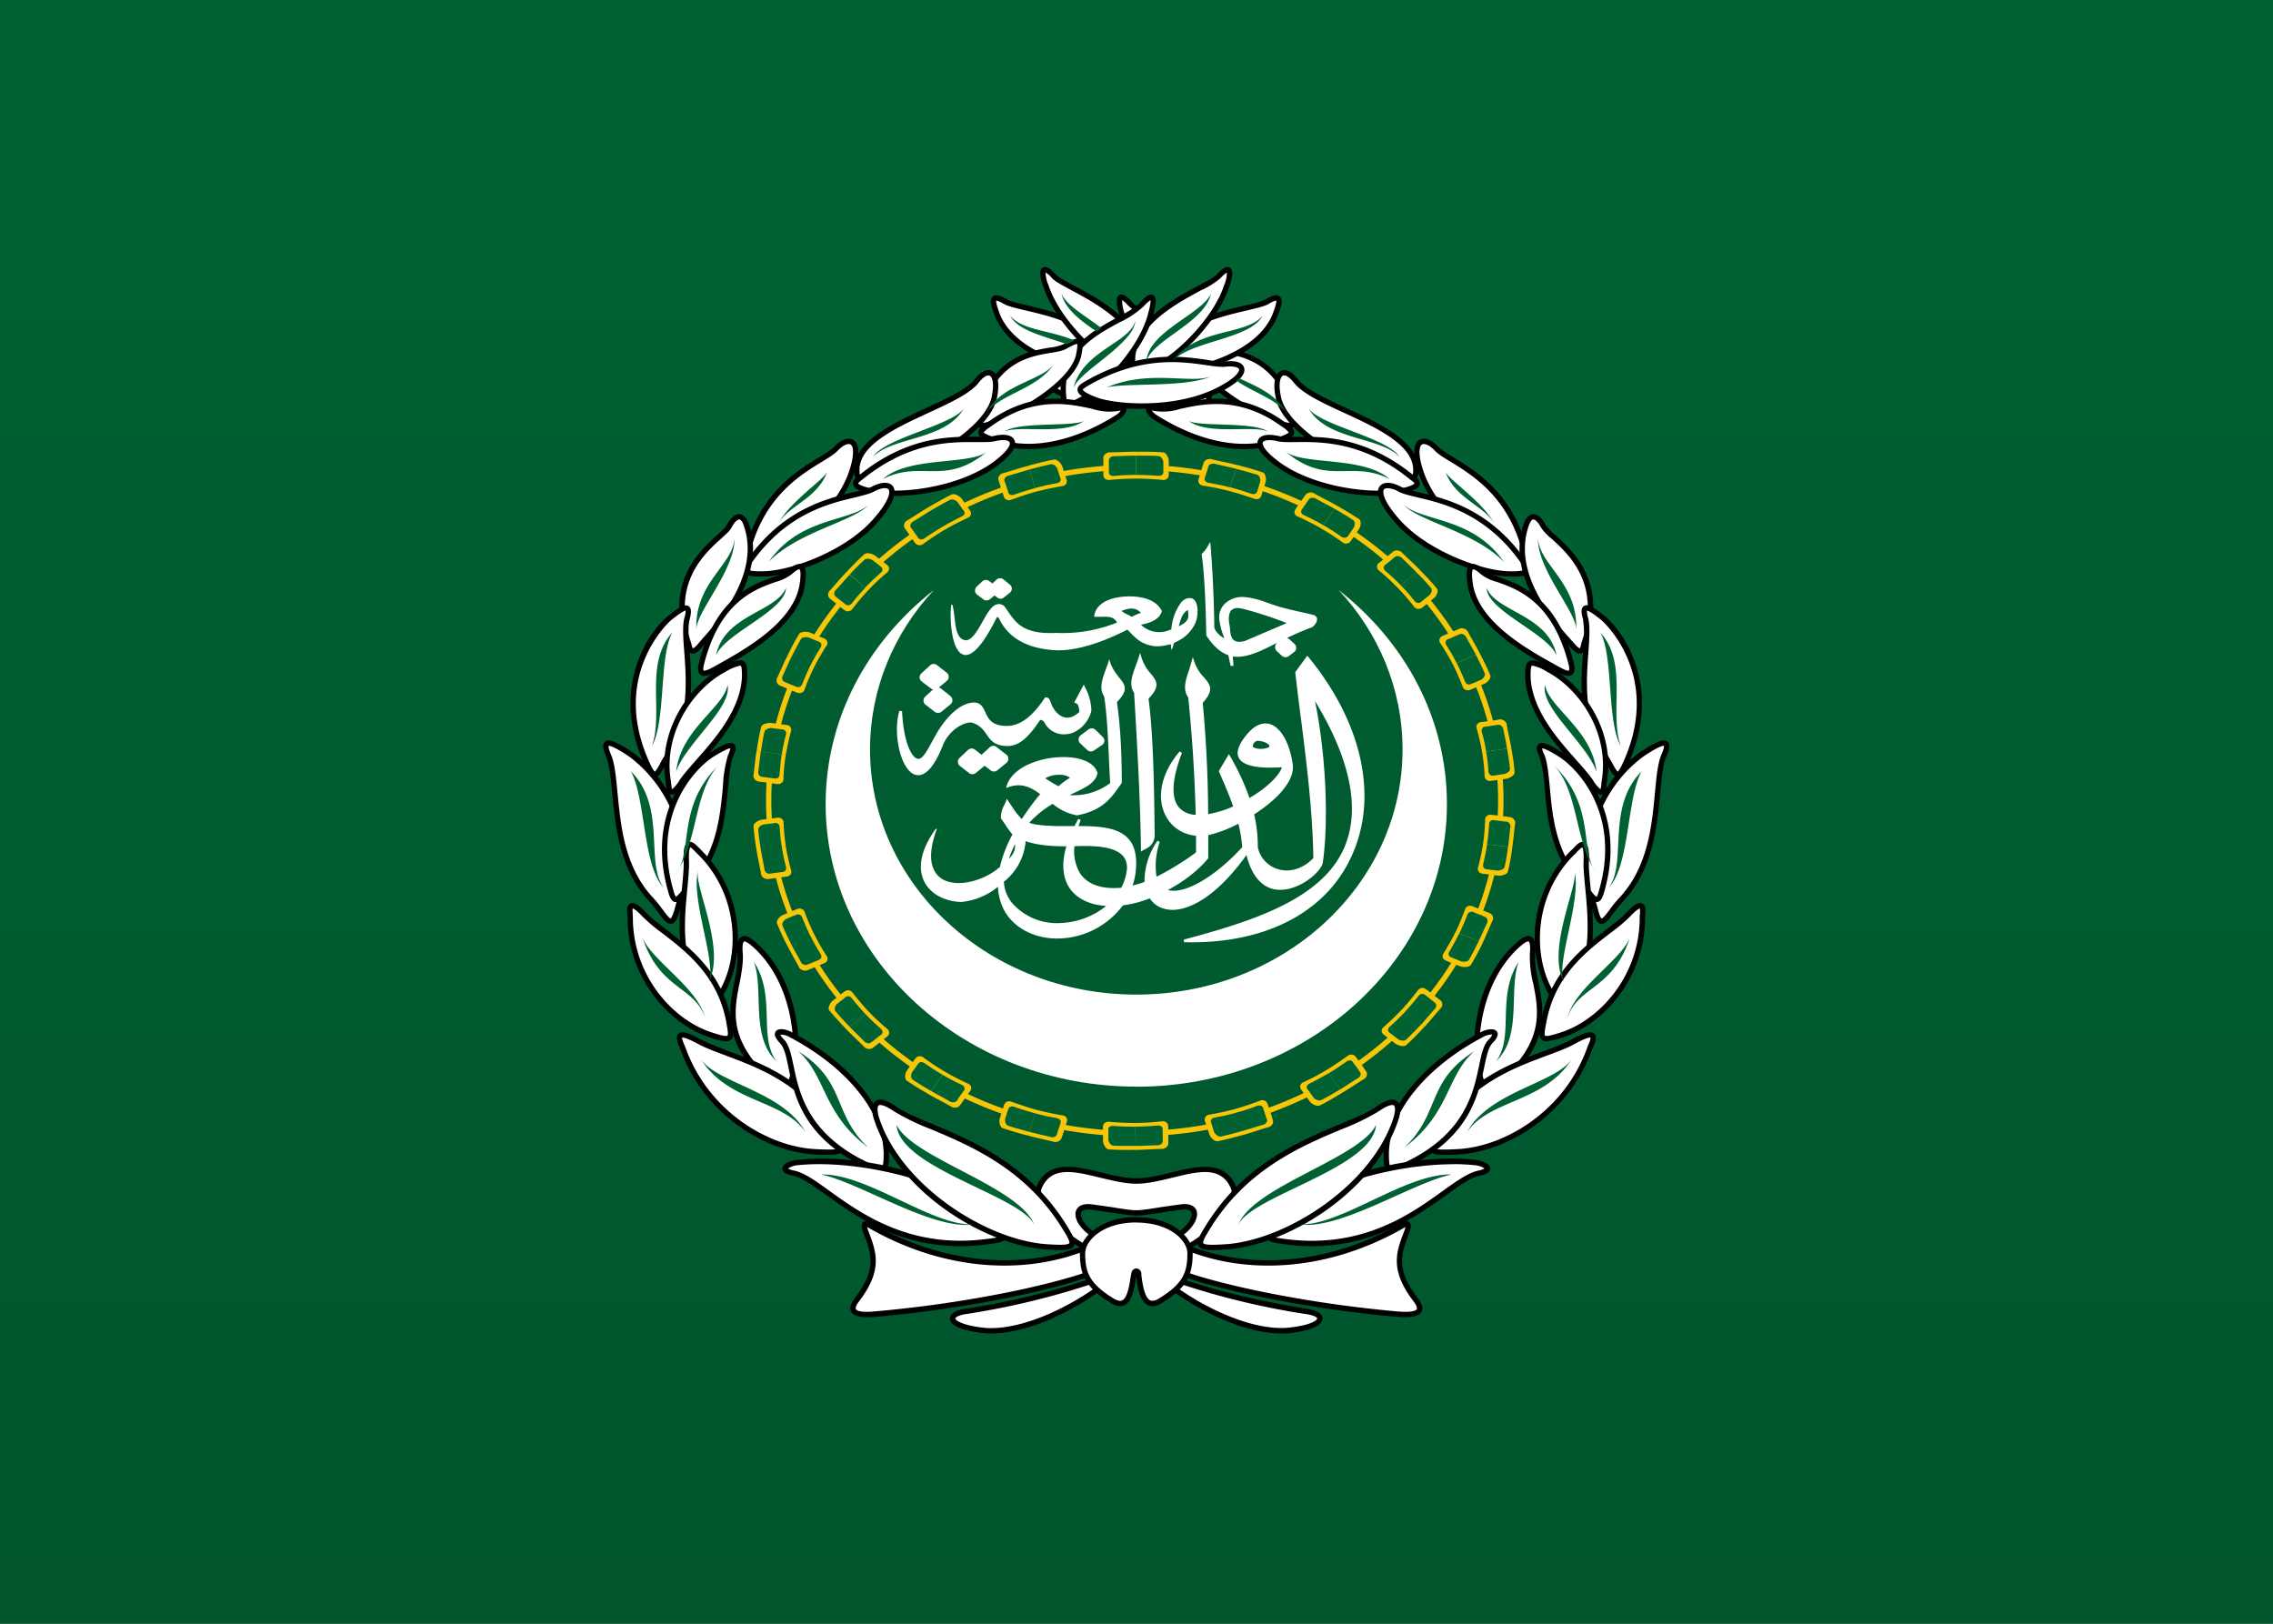 <svg xmlns="http://www.w3.org/2000/svg" width="21" height="15" viewBox="0 0 21 15">
    <rect x="0" y="0" width="21" height="15" fill="#808080" stroke="none"/>
    <defs>
        <linearGradient id="a" x1="50%" x2="50%" y1="0%" y2="99.794%">
            <stop offset="0%" stop-color="#006233"/>
            <stop offset="99.992%" stop-color="#00552C"/>
        </linearGradient>
    </defs>
    <g fill="none" fill-rule="evenodd">
        <path fill="url(#a)" fill-rule="nonzero" d="M0 0h21v15H0z"/>
        <path fill="#FFF" d="M10.293 8.204c-.147 0-.252-.046-.312-.133a.393.393 0 0 1-.054-.254c.135-.004.355-.009.445.087.03.033.044.076.039.13a.467.467 0 0 1-.052.167.763.763 0 0 1-.066.003zm-.972-.27c.017-.05.036-.095.057-.137.004.055-.016.095-.057.137zm-.046.212l.014-.012a.533.533 0 0 0 .187-.363c.095.033.22.048.376.047-.057.194-.018.317.033.391.067.095.186.151.335.16a.716.716 0 0 1-.422.158.551.551 0 0 1-.44-.177.332.332 0 0 1-.083-.204zm.382-.956a.243.243 0 0 1 .11-.032c.052-.004.094.006.118.028a.608.608 0 0 0-.105.077c-.045-.022-.078-.044-.111-.065l-.012-.008zm2.069-.29c-.01.012-.096.034-.151 0-.001 0-.002-.006 0-.016.007-.02.025-.04.044-.04h.002c.045.001.092.02.104.04.004.005.004.01 0 .016zm-.566 1.032l.003-.003v-.005-.209a1.13 1.13 0 0 0 .278-.106c.018.071.03.143.036.217-.257.28-.536.438-.687.396.146-.078.278-.179.37-.29zm.928-1.863l-.01-.012-.111.152v.004c.017.146.035.294.054.437.052.414.106.843.113 1.277-.09.094-.21.134-.317.105a.27.27 0 0 1-.196-.203 1.316 1.316 0 0 0-.034-.306c.098-.063.189-.136.253-.21.08-.093.115-.179.103-.257-.03-.199-.112-.34-.214-.368-.05-.013-.126-.006-.215.103-.073.09-.095.16-.068.211.037.071.168.1.398.086-.031.088-.152.197-.3.284a2.278 2.278 0 0 0-.18-.388l-.01-.018-.094.158.003.006c.047.107.093.212.13.32a.996.996 0 0 1-.231.071 11.557 11.557 0 0 0-.05-1.028c.109-.12.068-.169.012-.235a.395.395 0 0 1-.091-.148l-.013-.04-.011.041-.024.08c-.03.088-.061.18-.007.252.038.373.06.731.069 1.084a.214.214 0 0 1-.153-.066c-.077-.088-.068-.262.026-.506l-.021-.013c-.162.186-.215.407-.138.576.052.116.158.19.289.203v.153a2.44 2.44 0 0 1-.365.225.677.677 0 0 1 .03-.322l-.021-.01a.657.657 0 0 0-.12.38 1.068 1.068 0 0 1-.11.034.603.603 0 0 0 .03-.144c.012-.13-.011-.226-.07-.29-.095-.105-.27-.115-.46-.116l.02-.056-.022-.01-.035.066H9.76c-.086-.003-.175-.005-.251-.03a.927.927 0 0 1 .217-.175.48.48 0 0 0 .224.106h.002c.233-.045.312-.158.389-.267l.023-.033v-.003c0-.289-.014-.532-.045-.743.112-.115.076-.159.02-.227-.028-.037-.066-.083-.086-.154l-.004-.016-.005.016a1.176 1.176 0 0 1-.027.077c-.032.088-.066.178-.016.25.027.176.034.356.043.547.004.083.007.17.013.255a.558.558 0 0 1-.376.111l.025-.012c.12-.056.217-.1.234-.192l-.001-.002c-.027-.093-.153-.149-.33-.145a.795.795 0 0 0-.32.073c-.104.052-.171.121-.191.203l-.002.01.009-.004c.125-.05.217-.006.305.06a2.628 2.628 0 0 0-.17.23.603.603 0 0 1-.09-.115l-.043-.063-.007-.01-.002.012c-.002.011-.01.025-.017.043a.237.237 0 0 0-.034.124v.002l.037.053a.791.791 0 0 0 .07.097 1.186 1.186 0 0 0-.116.3l-.011.01-.005.003c-.146.12-.394.185-.53.09-.073-.054-.14-.175-.037-.453l-.008-.004c-.133.181-.172.352-.111.483.053.112.177.185.332.194h.015a.625.625 0 0 0 .337-.14.523.523 0 0 0 .045.192c.08.174.272.284.497.286h.007a.76.76 0 0 0 .605-.306l.029-.005c.072-.01.146-.032.22-.06a.22.22 0 0 0 .064.065c.168.111.488.01.829-.465.066.263.204.321.31.321h.003c.183 0 .373-.163.392-.248.057-.399.027-1.016-.072-1.496.378.62.443 1.137.19 1.498-.262.376-.837.555-1.402.706l.002.024.068.001c.695 0 1.227-.276 1.466-.766.269-.548.125-1.248-.385-1.87z"/>
        <path fill="#FFF" d="M10.63 6.221a.406.406 0 0 1-.085-.151l-.012-.04-.012.04c-.007.025-.017.05-.026.075-.033.089-.068.181-.017.256.03.514.057.978.063 1.445v.021l.018-.011.019-.01c.035-.018.074-.038.09-.114v-.003c-.004-.4-.011-.946-.057-1.275.114-.116.074-.165.02-.233M8.713 6.878c.066-.143.191-.206.26-.204.081.022.112.068.143.112.035.051.073.104.188.106.102.001.19-.066.305-.24.018-.006.036.014.04.021a.2.2 0 0 0 .196.11c.104-.003.211-.1.238-.216v-.003a.47.47 0 0 0-.06-.218l-.01-.022-.089.167.015.004c.021.006.026.03.031.063l.003.018c-.048.045-.095.062-.14.05-.068-.018-.11-.092-.12-.124a.046.046 0 0 1-.004-.009c-.006-.019-.017-.055-.048-.05h-.006l-.003.005c-.114.172-.227.256-.345.258-.145.002-.176-.066-.204-.127-.02-.043-.04-.088-.102-.089-.178 0-.326.248-.342.276l-.045.08c-.047.086-.087.161-.125.164-.013.001-.026-.004-.039-.016-.048-.043-.104-.177-.116-.424l-.024-.004c-.062.191.004.54.142.59.01.003.021.005.032.005.061 0 .142-.058.23-.283M10.974 5.634c.012.07.01.107-.082.151V5.78c.017-.062.029-.112.082-.146m-.612.01c.063-.026.128-.039.18.018a.33.33 0 0 0-.085.037.378.378 0 0 0-.04-.022.236.236 0 0 1-.055-.033M8.9 6.047a.054.054 0 0 0 .022.004c.075 0 .17-.114.282-.337.004-.009.008-.013.012-.013.005 0 .01.006.016.016.087.18.263.276.523.29.174.007.402-.059.66-.19a.26.26 0 0 1 .024.023c.056.058.112.117.234.13a.409.409 0 0 0 .134-.018v.003l.01-.004.004.04.002.011.007-.01a.246.246 0 0 0 .014-.05l.01-.004v-.004a.344.344 0 0 0 .198-.199c.013-.046.023-.138-.011-.184a.058.058 0 0 0-.05-.026c-.027 0-.053.012-.077.038a.476.476 0 0 0-.092.251l-.017.007-.012.002v.002a.243.243 0 0 1-.252-.054c.114-.022.173-.06.193-.123v-.004c-.044-.088-.146-.134-.305-.135-.19.005-.306.072-.32.184v.005h.061c.069-.002.122-.003.15.053a1.347 1.347 0 0 1-.56.096c-.301.015-.373-.09-.45-.203l-.03-.043c-.007-.009-.038-.024-.056-.02-.054 0-.1.078-.146.161-.048.085-.098.173-.156.173-.08-.009-.092-.11-.103-.209-.005-.042-.01-.085-.02-.12l-.01.001c-.017.104-.004.423.11.46M11.467 5.62c.16.04.303.09.421.136l-.386.165c-.046.012-.078.01-.099-.005-.03-.02-.035-.063-.039-.104a.257.257 0 0 0-.005-.04c-.007-.036-.014-.102.018-.135a.078.078 0 0 1 .056-.02c.011 0 .021.002.034.004m-.322.249l.001.002c.063.096.13.156.202.18l.022.099h.026l-.006-.087a.298.298 0 0 0 .042.004l.013-.001c.107-.004.223-.062.356-.13a.05.05 0 0 0-.02.038.053.053 0 0 0 .015.04l.047.043c.01.009.021.013.034.013.01 0 .021-.003.03-.01l.05-.038a.044.044 0 0 0 .018-.037.047.047 0 0 0-.016-.038l-.045-.041a.045.045 0 0 0-.026-.012 2.33 2.33 0 0 1 .233-.1c.013-.007.05-.044.047-.076 0-.012-.006-.027-.03-.037a2.746 2.746 0 0 0-.146-.034c-.066-.015-.128-.03-.179-.045a2.442 2.442 0 0 1-.09-.03c-.07-.025-.138-.05-.224-.057a.234.234 0 0 0-.185.063.174.174 0 0 0-.049.144.638.638 0 0 0 .042.16l.004.013a.196.196 0 0 1-.092-.095 11.484 11.484 0 0 0-.036-.78l-.002-.014-.007.012-.014.024c-.013.022-.026.045-.057.074h-.002l.001.004c.028.192.038.5.043.749"/>
        <path fill="#FFF" d="M9.207 6.9a.049.049 0 0 0-.064.004l-.075.069-.06-.048a.051.051 0 0 0-.065.003l-.078.074a.045.045 0 0 0-.015.038.05.05 0 0 0 .02.037l.084.065c.008.007.02.01.03.01a.051.051 0 0 0 .031-.011l.082-.067.056.043a.05.05 0 0 0 .03.01.045.045 0 0 0 .031-.011l.084-.068a.047.047 0 0 0 .018-.04.047.047 0 0 0-.019-.037l-.09-.07zM8.516 6.296l.086.065c.005.004.012.006.018.008l-.072.066a.051.051 0 0 0-.016.039.051.051 0 0 0 .02.037l.084.065c.009.006.02.01.03.01a.054.054 0 0 0 .032-.011l.083-.068a.047.047 0 0 0 .018-.04.05.05 0 0 0-.018-.037l-.09-.071a.089.089 0 0 0-.017-.008l.072-.06a.05.05 0 0 0 .019-.038.049.049 0 0 0-.02-.04l-.09-.07a.049.049 0 0 0-.063.004l-.079.073a.052.052 0 0 0-.017.039.05.05 0 0 0 .02.037M9.985 6.792a.047.047 0 0 0-.02.036.05.05 0 0 0 .015.039l.064.06a.05.05 0 0 0 .034.015.056.056 0 0 0 .027-.008l.075-.05a.05.05 0 0 0 .023-.035.052.052 0 0 0-.014-.04l-.067-.066a.051.051 0 0 0-.065-.005l-.072.054zM9.028 5.494l.056.042a.046.046 0 0 0 .029.011.052.052 0 0 0 .032-.011l.043-.035.027.02a.05.05 0 0 0 .029.01.051.051 0 0 0 .03-.011l.056-.044a.052.052 0 0 0 .018-.039.047.047 0 0 0-.02-.038l-.058-.047a.049.049 0 0 0-.064.003l-.037.035-.03-.022a.049.049 0 0 0-.064.003l-.051.048a.055.055 0 0 0-.016.038.05.05 0 0 0 .02.037"/>
        <path fill="#FFF" d="M10.498 10.039c1.583 0 2.87-1.171 2.87-2.611 0-.792-.388-1.5-1-1.977.367.393.59.91.59 1.473 0 1.25-1.1 2.264-2.46 2.264-1.36 0-2.46-1.014-2.46-2.264 0-.563.223-1.08.59-1.473-.612.478-1 1.185-1 1.977 0 1.44 1.287 2.61 2.87 2.61M10.11 11.492c-.633.288-1.424.209-2.093-.184-.03-.012-.044.007-.015.08.072.189.129.339-.086.621-.094.125.014.144.173.13.805-.071 1.596-.235 1.978-.373l.043-.274z"/>
        <path fill="#000" d="M8.012 11.335a.174.174 0 0 0 .013.043c.072.19.134.354-.09.646-.024.033-.034.058-.027.07.005.01.035.034.179.02.848-.074 1.604-.241 1.958-.365l.033-.216c-.625.267-1.394.194-2.066-.198m.002.833c-.084 0-.13-.016-.15-.05-.017-.032-.006-.072.032-.124.207-.27.156-.407.084-.597-.023-.055-.024-.088-.005-.106.008-.007.024-.018.052-.005h.002c.676.399 1.45.466 2.07.184l.042-.02-.052.335-.014.005c-.35.126-1.12.298-1.984.375a1.118 1.118 0 0 1-.077.003"/>
        <path fill="#FFF" d="M10.095 11.832a7.052 7.052 0 0 1-1.165.282c-.194.026-.187.137.158.177.352.032.806-.196 1.08-.4l-.073-.06z"/>
        <path fill="#000" d="M10.09 11.86a7.21 7.21 0 0 1-1.156.278c-.083.011-.108.034-.108.042 0 .012.046.061.264.086.316.03.743-.165 1.037-.376l-.037-.03zm-.932.458a.867.867 0 0 1-.072-.003c-.199-.022-.308-.07-.309-.134 0-.046.054-.079.15-.092a7.002 7.002 0 0 0 1.16-.28l.013-.005.107.088-.026.02c-.26.192-.674.406-1.023.406z"/>
        <path fill="#FFF" d="M10.498 11.204c.086 0 .245-.033.403-.053.295-.046.079.367-.403.367v.137c.489 0 1-.484.892-.7-.151-.313-.568-.046-.892-.046-.324 0-.741-.267-.892.046-.108.216.403.7.892.7v-.137c-.482 0-.698-.413-.403-.367.158.02.317.053.403.053"/>
        <path fill="#000" d="M10.053 11.173c-.03 0-.051.007-.061.02-.01.015-.008.04.007.07.086.169.352.23.499.23.148 0 .413-.061.499-.23.015-.03.018-.055.007-.07-.013-.018-.05-.025-.1-.017l-.175.025c-.094.015-.175.028-.231.028-.055 0-.136-.013-.231-.028l-.174-.025a.302.302 0 0 0-.04-.003zm.47.37v.088a1.09 1.09 0 0 0 .804-.46c.052-.081.066-.154.04-.204-.093-.196-.297-.146-.533-.088-.113.027-.23.056-.336.056-.107 0-.223-.03-.335-.056-.236-.058-.441-.108-.534.087-.026.05-.011.124.04.206.134.216.475.447.805.459v-.088c-.258-.008-.455-.133-.52-.257-.023-.048-.024-.091-.002-.122.018-.024.058-.051.147-.037l.176.025c.092.015.172.028.223.028.052 0 .132-.013.224-.028l.176-.025c.089-.014.129.013.146.037.023.03.02.074-.003.122-.063.124-.26.249-.518.257zm0 .138l-.05-.001a1.143 1.143 0 0 1-.846-.482c-.061-.1-.076-.187-.043-.254.11-.23.355-.17.59-.113.11.027.223.054.324.054.1 0 .215-.027.324-.054.235-.057.48-.117.59.113.034.067.018.155-.043.254-.14.227-.5.47-.846.482z"/>
        <path fill="#FFF" d="M10.887 11.492c.632.288 1.424.209 2.093-.184.029-.012.043.007.014.08-.071.189-.13.339.087.621.094.125-.015.144-.173.13-.806-.071-1.597-.235-1.978-.373l-.043-.274z"/>
        <path fill="#000" d="M10.952 11.749c.354.124 1.11.29 1.958.366.145.012.173-.011.179-.02.007-.013-.003-.038-.028-.071-.223-.292-.162-.456-.09-.644.009-.023.012-.037.014-.045-.673.392-1.441.465-2.067.198l.034.216zm2.03.419a1.09 1.09 0 0 1-.076-.003c-.864-.077-1.634-.25-1.984-.375l-.014-.005-.053-.334.042.019c.62.282 1.395.215 2.07-.183l.003-.001c.028-.013.045-.002.05.005.02.018.019.05-.003.105-.072.19-.124.328.083.598.04.052.049.092.032.124-.02.034-.066.05-.15.05z"/>
        <path fill="#FFF" d="M10.9 11.832c.253.092.677.203 1.166.282.194.026.188.137-.158.177-.353.032-.805-.196-1.08-.4l.073-.06z"/>
        <path fill="#000" d="M10.869 11.89c.293.211.72.405 1.037.375.218-.024.263-.072.263-.085 0-.008-.025-.03-.106-.041a7.04 7.04 0 0 1-1.157-.278l-.037.03zm.968.428c-.348 0-.762-.213-1.023-.406l-.025-.02.107-.087.013.005c.289.104.723.21 1.161.28.094.013.149.046.149.091-.001.064-.11.112-.308.135a.88.88 0 0 1-.074.002z"/>
        <path fill="#FFF" d="M10.52 11.766c.014.111.035.354.201.25.222-.139.273-.243.273-.439 0-.124-.165-.308-.496-.308-.332 0-.497.184-.497.308 0 .196.051.3.273.438.166.105.181-.138.202-.249.007-.039.043-.025.043 0"/>
        <path fill="#000" d="M10.498 11.293c-.307 0-.472.166-.472.285 0 .176.038.279.262.417.033.02.059.027.078.018.049-.021.067-.133.078-.204l.008-.046c.007-.034.03-.047.05-.045.023.002.042.023.043.047v.015c.01.073.027.207.083.233.02.008.047.002.08-.018.224-.138.262-.241.262-.417 0-.12-.164-.284-.472-.284zm.15.774a.092.092 0 0 1-.041-.01c-.08-.037-.098-.175-.11-.268l-.004.027c-.015.093-.034.21-.106.242-.036.016-.078.008-.125-.022-.218-.133-.285-.241-.285-.458 0-.076.05-.16.134-.22a.628.628 0 0 1 .387-.114c.195 0 .318.062.387.114.084.06.134.143.134.22 0 .217-.066.325-.285.459a.162.162 0 0 1-.086.03z"/>
        <path fill="#FFF" d="M10.29 3.382c-.095-.484-.878-.517-1-.595-.145-.086-.123 0-.073.131.144.34.633.477.856.517.18.026.237.04.216-.053"/>
        <path fill="#000" d="M9.204 2.777c-.004.014.008.058.036.132.154.364.725.481.838.501l.024.004c.08.011.153.022.164.01.001 0 .006-.007 0-.036-.069-.35-.52-.457-.79-.52-.097-.023-.167-.039-.2-.06-.049-.029-.067-.03-.072-.03m1.032.701c-.033 0-.078-.007-.14-.016l-.026-.004c-.118-.02-.71-.143-.876-.532-.04-.106-.054-.16-.022-.188.031-.026.083-.002.13.026.027.018.1.035.184.055.282.066.753.177.827.557.006.025.01.058-.01.08-.015.015-.035.022-.067.022"/>
        <path fill="#FFF" d="M10.527 3.395c.079-.497-.698-.733-.792-.844-.107-.118-.122-.046-.071.092.093.294.43.641.633.732.165.08.216.112.23.02"/>
        <path fill="#000" d="M9.66 2.518a.307.307 0 0 0 .027.116c.095.297.436.635.62.72l.038.017c.069.033.129.062.145.054.003-.002.009-.008.013-.034.056-.355-.356-.576-.603-.709-.091-.049-.156-.084-.183-.115a.216.216 0 0 0-.056-.049m.822.957a.45.45 0 0 1-.16-.06l-.037-.017c-.216-.099-.552-.454-.646-.748-.054-.148-.018-.17-.006-.177.036-.022.083.021.12.061.02.026.09.062.17.105.258.138.69.37.628.76-.004.025-.012.056-.04.07a.06.06 0 0 1-.03.006"/>
        <path fill="#FFF" d="M11.167 3.683c.072-.596-.561-.687-.727-.877-.107-.118-.115-.052-.08.085.073.301.39.655.584.766.15.085.216.118.223.026"/>
        <path fill="#000" d="M10.367 2.773a.363.363 0 0 0 .019.112c.07.3.386.645.57.75.07.04.156.089.177.078.002-.001.008-.006.01-.031V3.68c.049-.41-.248-.571-.486-.701a.876.876 0 0 1-.235-.157.28.28 0 0 0-.055-.05m.759.99c-.042 0-.101-.032-.194-.084-.192-.111-.52-.47-.594-.781-.028-.107-.027-.156.004-.172.027-.015.06.003.117.064.045.05.126.095.22.147.239.129.566.307.513.749-.001.014-.005.054-.036.07a.058.058 0 0 1-.03.007"/>
        <path fill="#FFF" d="M10.973 3.553c-.654-.386-1.115-.17-1.302-.19-.18-.02-.237.085.072.242.38.19.914.164 1.122.092.216-.08.15-.118.108-.144"/>
        <path fill="#000" d="M9.63 3.385c-.048 0-.078.012-.082.026-.006.02.03.082.206.172.39.194.918.154 1.103.09.132-.048.135-.074.135-.074 0-.006-.024-.02-.032-.026-.492-.29-.877-.234-1.108-.2a.77.77 0 0 1-.184.014c-.014-.002-.026-.002-.038-.002m.823.39c-.236 0-.507-.04-.72-.148-.17-.086-.25-.166-.232-.23.014-.047.078-.069.172-.059.041.005.1-.004.172-.015.237-.034.633-.09 1.14.208.024.015.06.036.056.073-.004.04-.055.074-.168.115a1.364 1.364 0 0 1-.42.056"/>
        <path fill="#FFF" d="M11.958 3.814c-.2-.642-.669-.537-.806-.615-.136-.079-.15-.059-.122.085.057.255.54.537.777.622.086.026.194.065.151-.092"/>
        <path fill="#000" d="M11.046 3.178h-.002c-.002.005-.004.027.01.102.054.24.518.515.762.603l.01.003c.038.011.095.03.11.014.004-.004.015-.019-.001-.079-.15-.477-.448-.528-.645-.56-.064-.012-.114-.02-.15-.04-.063-.037-.086-.043-.094-.043m.87.777a.358.358 0 0 1-.105-.022L11.8 3.93c-.24-.085-.733-.37-.794-.64-.017-.086-.02-.13.01-.15.03-.023.075-.004.149.04a.456.456 0 0 0 .133.032c.197.033.525.09.684.596v.001c.018.063.014.103-.011.127a.076.076 0 0 1-.055.02"/>
        <path fill="#FFF" d="M11.865 3.926c-.562-.412-1-.104-1.172-.15-.13-.033-.073.046-.022.078.36.229.805.353 1.15.21.138-.053.145-.066.044-.138"/>
        <path fill="#000" d="M10.641 3.792a.149.149 0 0 0 .042.04c.403.257.825.335 1.128.209.027-.011.086-.033.096-.046a.22.22 0 0 0-.058-.05c-.392-.288-.725-.215-.944-.168a.52.52 0 0 1-.264.015m.852.357c-.259 0-.553-.094-.836-.274-.024-.016-.083-.066-.066-.106.018-.04.082-.024.107-.018.043.012.11-.003.196-.021.228-.051.574-.126.985.176.05.034.082.062.078.095-.005.035-.042.053-.127.085a.883.883 0 0 1-.337.063"/>
        <path fill="#FFF" d="M13.08 4.345c.007-.406-.914-.576-1.107-.825-.116-.15-.216-.072-.16.17.087.315.72.66 1.066.727.208.039.201-.026.201-.072"/>
        <path fill="#000" d="M11.864 3.468c-.004 0-.008 0-.011.002-.028.014-.045.086-.014.214.037.135.187.292.424.442.205.13.448.234.62.266.115.022.15.01.163 0 .009-.009.01-.022.01-.043v-.005c.004-.234-.34-.393-.642-.532-.196-.09-.382-.177-.46-.277-.04-.05-.07-.067-.09-.067m1.122.985a.64.64 0 0 1-.111-.012 2.035 2.035 0 0 1-.638-.274c-.144-.09-.392-.272-.446-.47-.033-.142-.018-.243.042-.27.046-.023.104.005.16.078.07.09.25.174.44.262.318.146.677.312.672.577v.005c0 .022 0 .056-.028.08-.02.016-.05.024-.091.024"/>
        <path fill="#FFF" d="M13.051 4.416c-.582-.478-1.07-.32-1.25-.366-.18-.04-.253.058.027.255.346.236.878.281 1.101.236.224-.046.166-.092.122-.125"/>
        <path fill="#000" d="M11.729 4.066c-.034 0-.056.008-.062.021-.008.021.018.087.176.198.329.224.848.28 1.08.232.135-.028.144-.05.144-.052-.001-.007-.023-.023-.03-.029h-.001c-.437-.359-.825-.354-1.057-.352-.077.001-.14.002-.185-.01a.273.273 0 0 0-.065-.008m1.01.515c-.271 0-.657-.074-.924-.256-.153-.107-.22-.196-.192-.259.02-.046.086-.06.182-.04.04.01.1.01.174.01.238-.004.638-.008 1.088.361.022.017.057.043.049.08-.01.037-.064.064-.182.088a.985.985 0 0 1-.194.016"/>
        <path fill="#FFF" d="M14.094 5.117c-.165-.694-.69-.838-.819-.969-.122-.131-.252-.092-.145.223.13.373.555.7.777.779.216.085.202.019.187-.033"/>
        <path fill="#000" d="M13.155 4.102a.03.03 0 0 0-.017.004c-.027.017-.04.094.016.256.13.376.559.693.762.764.138.055.159.037.16.037.002-.002.004-.009-.005-.04-.125-.526-.465-.732-.667-.856-.064-.039-.115-.07-.146-.102-.042-.045-.08-.063-.103-.063m.904 1.113a.476.476 0 0 1-.16-.043c-.245-.086-.665-.43-.791-.794-.057-.166-.056-.277.005-.314.047-.028.114-.003.18.067.027.027.075.056.136.094.209.127.56.34.69.885.007.025.017.065-.01.09a.073.073 0 0 1-.05.015"/>
        <path fill="#FFF" d="M14.087 5.208c-.425-.622-.979-.602-1.15-.687-.166-.092-.282-.013-.058.255.26.328.791.511 1.035.524.245.013.202-.046.173-.092"/>
        <path fill="#000" d="M12.82 4.51c-.016 0-.027.004-.033.01-.016.02-.011.094.11.24.246.31.759.502 1.02.516.153.008.168-.015.169-.016.002-.002-.004-.014-.017-.035l-.002-.003c-.323-.473-.726-.57-.967-.626-.074-.018-.133-.032-.175-.052a.225.225 0 0 0-.104-.034m1.158.817l-.065-.002c-.27-.014-.801-.212-1.054-.533-.117-.14-.156-.248-.111-.302.035-.042.112-.04.2.01a.91.91 0 0 0 .162.048c.248.059.663.157.997.647l.003.004c.015.024.035.056.017.086-.017.029-.061.042-.15.042"/>
        <path fill="#FFF" d="M14.634 5.948c.244-.707-.316-.969-.374-1.086-.064-.118-.13-.118-.166.006-.158.504.353.995.432 1.093.08.092.093.046.108-.013"/>
        <path fill="#000" d="M14.167 4.799h-.002c-.013 0-.03.022-.047.076-.138.438.244.865.388 1.026l.04.045c.035.042.05.043.05.043a.157.157 0 0 0 .013-.046l.001-.002c.188-.544-.114-.818-.276-.965a.451.451 0 0 1-.097-.103c-.029-.054-.055-.074-.07-.074m.428 1.239c-.025 0-.052-.02-.088-.06a1.534 1.534 0 0 0-.038-.044c-.149-.167-.544-.61-.399-1.073.021-.07.051-.106.09-.111.041-.004.082.029.121.1a.442.442 0 0 0 .086.09c.17.154.488.442.29 1.015-.008.033-.018.074-.052.082h-.01"/>
        <path fill="#FFF" d="M14.519 6.144c-.194-.792-.705-.746-.82-.857-.122-.112-.137-.033-.116.111.058.386.569.648.799.78.073.038.158.084.137-.034"/>
        <path fill="#000" d="M13.61 5.26h-.001s-.02.011-.001.135c.053.348.498.6.738.733.017.01.034.02.049.027.02.012.087.048.1.04 0 0 .007-.009 0-.045-.145-.59-.47-.705-.664-.774a.413.413 0 0 1-.15-.072c-.045-.04-.064-.045-.07-.045m.879.985c-.036 0-.08-.024-.12-.045l-.048-.028c-.247-.139-.707-.396-.763-.769-.016-.113-.01-.167.028-.186.039-.02.089.017.128.053.025.023.073.04.132.061.204.072.545.192.697.808v.002c.003.017.012.07-.021.094a.056.056 0 0 1-.033.01"/>
        <path fill="#FFF" d="M15.008 7.074c.353-.746-.064-1.25-.194-1.362-.13-.104-.209-.15-.165 0 .057.23-.145.82.165 1.251.1.144.115.281.194.111"/>
        <path fill="#000" d="M14.662 5.64a.175.175 0 0 0 .01.066c.02.078.012.19.003.32-.02.268-.046.636.16.923.026.039.048.077.065.109.017.03.037.067.047.07-.001 0 .012-.006.039-.064.389-.823-.181-1.327-.187-1.332-.091-.074-.124-.09-.137-.091zm.284 1.538c-.036 0-.057-.04-.09-.097a.883.883 0 0 0-.062-.104c-.216-.301-.19-.68-.168-.955a1.151 1.151 0 0 0-.001-.304c-.014-.046-.024-.098.009-.12.037-.023.094.014.196.096.21.18.524.705.2 1.39-.024.056-.05.093-.083.094h-.001z"/>
        <path fill="#FFF" d="M14.82 7.224c.08-.457-.207-.877-.517-1.04-.18-.098-.186-.072-.186.066.014.425.453.779.582.974.122.184.115.046.122 0"/>
        <path fill="#000" d="M14.16 6.15h-.007c-.012.007-.012.067-.012.1.01.305.25.577.426.775.064.072.118.133.153.186a.29.29 0 0 0 .067.08.283.283 0 0 0 .008-.048c0-.009 0-.016.002-.023.077-.445-.202-.855-.505-1.015a.418.418 0 0 0-.132-.056m.63 1.192c-.03 0-.063-.03-.111-.103a1.974 1.974 0 0 0-.148-.18c-.181-.204-.428-.484-.44-.808 0-.075.003-.122.037-.142.036-.02.092.001.187.054.318.168.612.598.53 1.066l-.001.02c-.003.037-.008.083-.043.092l-.011.001"/>
        <path fill="#FFF" d="M14.742 8.416c-.26-.864.28-1.362.446-1.46.158-.104.259-.144.188.02-.11.242.007.916-.404 1.342-.13.143-.18.294-.23.098"/>
        <path fill="#000" d="M15.37 6.89c-.012 0-.052.009-.169.087-.009.005-.727.463-.435 1.431v.002c.017.069.031.075.031.076.012-.001.048-.048.074-.082a1.11 1.11 0 0 1 .082-.102c.271-.282.308-.67.337-.98.014-.146.025-.274.062-.356.023-.053.022-.071.021-.076h-.003m-.573 1.645l-.01-.001c-.03-.007-.05-.04-.069-.112-.112-.37-.089-.729.065-1.035.125-.248.305-.4.392-.453.134-.088.197-.11.23-.083.033.028.013.086-.008.134-.034.075-.045.198-.058.341-.029.303-.067.715-.35 1.008-.03.034-.056.068-.079.098-.046.061-.076.102-.113.102"/>
        <path fill="#FFF" d="M14.8 8.226c.215-.753-.253-1.178-.397-1.263-.136-.085-.222-.118-.158.019.087.21-.007.799.353 1.165.115.125.158.249.201.079"/>
        <path fill="#000" d="M14.248 6.913a.16.16 0 0 0 .02.058c.028.07.038.175.05.297.023.26.056.616.297.862.03.03.052.06.072.086.023.028.052.066.064.068 0 0 .01-.008.024-.065.203-.707-.209-1.132-.384-1.236-.098-.06-.132-.07-.143-.07m.502 1.42c-.032 0-.06-.035-.102-.087a1.33 1.33 0 0 0-.068-.083c-.254-.257-.287-.623-.31-.89a1.173 1.173 0 0 0-.047-.282c-.02-.042-.037-.09-.009-.116.03-.026.082-.009.203.066.184.11.617.554.406 1.291-.013.048-.028.093-.063.1l-.01.001"/>
        <path fill="#FFF" d="M14.534 7.872a1.105 1.105 0 0 0-.224 1.263c.109.19.123.177.224.04.273-.4.107-.976.122-1.23.007-.243-.08-.112-.122-.073"/>
        <path fill="#000" d="M14.55 7.89c-.372.365-.39.908-.218 1.235.026.044.072.128.096.129.017 0 .054-.05.085-.093.197-.287.16-.674.133-.957-.01-.103-.019-.192-.015-.26.002-.09-.009-.112-.012-.116-.01.002-.035.028-.048.04a.223.223 0 0 1-.02.023m-.123 1.413l-.003-.001c-.043-.002-.075-.047-.137-.155a1.135 1.135 0 0 1 .228-1.293h.001l.02-.02c.03-.032.064-.07.101-.054.033.014.045.062.042.165-.004.065.005.152.015.253.027.29.066.688-.14.99-.052.069-.085.115-.127.115"/>
        <path fill="#FFF" d="M15.173 8.474c0 .524-.353.95-.727 1.08-.215.072-.215.053-.186-.104.101-.59.597-.806.776-.996.173-.183.137-.032.137.02"/>
        <path fill="#000" d="M15.15 8.392c-.008.002-.034.015-.095.08a1.613 1.613 0 0 1-.18.15c-.217.167-.516.395-.59.832-.01.044-.02.105-.01.113.016.014.12-.021.164-.036.353-.123.71-.526.71-1.056 0-.008 0-.018.002-.028a.201.201 0 0 0-.001-.055m-.861 1.227a.065.065 0 0 1-.046-.015c-.031-.026-.022-.08-.007-.16.078-.454.386-.69.61-.861.07-.054.13-.1.173-.145.075-.08.119-.107.152-.092.036.015.032.065.029.105l-.001.024c0 .553-.374.974-.743 1.103a.65.65 0 0 1-.167.04"/>
        <path fill="#FFF" d="M13.835 10.032c.633-.523.295-.89.324-1.23.014-.184-.065-.138-.137-.072-.403.36-.424 1.001-.337 1.25.035.112.092.098.15.052"/>
        <path fill="#000" d="M14.119 8.697c-.008 0-.03.006-.08.051-.384.344-.42.97-.331 1.223.014.04.029.064.046.07.015.004.038-.005.066-.028.454-.376.397-.669.345-.928a.97.97 0 0 1-.03-.285c.007-.092-.011-.102-.012-.103h-.004m-.356 1.394a.085.085 0 0 1-.023-.003c-.034-.01-.06-.043-.078-.1-.087-.25-.075-.9.345-1.277.042-.037.095-.078.137-.058.035.017.047.065.04.15-.007.088.01.178.03.273.053.272.114.581-.363.975-.033.027-.062.04-.088.04"/>
        <path fill="#FFF" d="M14.684 9.692c-.208.576-.762.93-1.23.95-.273.012-.266-.008-.172-.178.352-.615.978-.687 1.258-.844.259-.144.166.012.144.072"/>
        <path fill="#000" d="M14.69 9.585c-.007 0-.04.003-.138.057-.071.04-.162.073-.266.112-.305.113-.722.268-.983.723-.028.05-.062.114-.054.129.013.02.142.013.205.01.438-.017.995-.344 1.208-.932l.009-.026c.009-.018.028-.062.023-.073h-.003zm-1.343 1.084c-.084 0-.122-.01-.14-.038-.024-.038.005-.091.053-.18.27-.47.697-.628 1.008-.743a1.91 1.91 0 0 0 .26-.11c.112-.061.17-.075.199-.05.032.03.009.085-.01.13-.004.009-.006.016-.01.022-.22.609-.796.947-1.251.966a2.359 2.359 0 0 1-.11.003z"/>
        <path fill="#FFF" d="M12.965 10.772c.82-.373.654-.995.806-1.152.107-.112-.022-.098-.086-.059-.483.255-.87.661-.878 1.093 0 .164.014.183.158.118"/>
        <path fill="#000" d="M13.779 9.557a.165.165 0 0 0-.081.025c-.528.28-.86.69-.866 1.072 0 .04 0 .115.016.126.017.01.082-.02.108-.03.574-.262.655-.649.709-.904.022-.108.04-.193.089-.243a.137.137 0 0 0 .033-.046h-.008m-.921 1.274a.071.071 0 0 1-.036-.009c-.036-.025-.04-.082-.04-.168.008-.4.349-.827.892-1.115.037-.023.123-.05.154-.012.03.038-.022.092-.04.11-.037.04-.054.118-.075.22-.056.265-.14.666-.738.938a.316.316 0 0 1-.117.037"/>
        <path fill="#FFF" d="M11.843 11.466c1.036.15 1.518-.562 1.82-.628.16-.033.043-.092-.036-.1-.69-.071-1.568.224-1.835.55-.107.132-.107.158.051.178"/>
        <path fill="#000" d="M13.43 10.755c-.571 0-1.348.217-1.618.55-.019.023-.076.093-.069.109.001.006.018.017.103.028h.001c.724.105 1.18-.222 1.482-.44.131-.094.236-.168.329-.188a.172.172 0 0 0 .057-.02.197.197 0 0 0-.09-.03 2.01 2.01 0 0 0-.195-.01m-1.308.758c-.089 0-.183-.007-.282-.022-.082-.01-.13-.022-.143-.058-.016-.037.011-.08.077-.158.26-.321 1.128-.635 1.855-.56.043.005.134.028.138.079.003.048-.071.063-.099.068-.083.019-.183.09-.31.182-.268.19-.654.468-1.236.469"/>
        <path fill="#FFF" d="M12.893 10.347c-.208.622-.985 1.132-1.567 1.171-.274.02-.274-.007-.173-.17.468-.773 1.28-.902 1.568-1.1.244-.17.193.04.172.099"/>
        <path fill="#000" d="M12.863 10.208c-.018 0-.055.01-.128.06a2.14 2.14 0 0 1-.33.16c-.376.157-.893.373-1.231.932-.022.036-.067.109-.057.124.014.024.154.013.207.01.56-.038 1.34-.54 1.546-1.155v-.001c.018-.05.026-.112.008-.126-.001-.002-.006-.004-.015-.004m-1.66 1.34c-.072 0-.111-.01-.13-.037-.022-.04.008-.093.059-.176.347-.573.872-.793 1.254-.953.132-.055.247-.103.32-.153.099-.07.163-.086.202-.056.056.043.017.158.009.18-.22.654-1.014 1.15-1.59 1.19-.05.004-.09.006-.124.006"/>
        <path fill="#FFF" d="M10.706 3.382c.094-.484.878-.517 1-.595.144-.086.122 0 .072.131-.144.34-.633.477-.856.517-.18.026-.237.04-.216-.053"/>
        <path fill="#000" d="M11.79 2.777c-.006 0-.024.003-.07.031-.034.021-.104.037-.2.06-.27.063-.722.17-.79.52-.007.03-.002.035-.002.035.012.013.086.002.165-.009l.025-.004c.112-.02.683-.137.837-.502.028-.073.04-.117.036-.13zm-1.03.702c-.033 0-.053-.007-.068-.022-.02-.022-.016-.055-.01-.08.074-.38.545-.49.827-.557a.836.836 0 0 0 .183-.054c.048-.029.1-.053.131-.027.032.027.02.082-.022.187-.164.39-.758.512-.875.533l-.027.004c-.062.01-.107.016-.14.016z"/>
        <path fill="#FFF" d="M10.47 3.395c-.08-.497.697-.733.791-.844.107-.118.122-.046.071.092-.093.294-.43.641-.633.732-.165.08-.215.112-.23.02"/>
        <path fill="#000" d="M11.335 2.518a.23.23 0 0 0-.057.05.756.756 0 0 1-.182.114c-.247.133-.659.354-.603.71.004.025.01.031.013.033.016.008.076-.02.145-.054l.038-.018c.184-.084.526-.422.62-.718a.292.292 0 0 0 .026-.117m-.822.957a.06.06 0 0 1-.03-.007c-.027-.013-.035-.044-.039-.069-.062-.39.37-.622.628-.76.08-.043.15-.079.17-.104.037-.04.083-.084.12-.062.012.007.048.03-.006.178-.094.293-.43.648-.647.747l-.037.017a.444.444 0 0 1-.159.06"/>
        <path fill="#FFF" d="M9.829 3.683c-.072-.596.56-.687.727-.877.107-.118.115-.052.079.085-.072.301-.39.655-.583.766-.151.085-.216.118-.223.026"/>
        <path fill="#000" d="M10.63 2.773a.272.272 0 0 0-.057.05.852.852 0 0 1-.234.157c-.238.13-.535.29-.486.7v.002c.002.025.008.03.01.03.021.012.107-.037.177-.076.185-.106.5-.451.57-.75.02-.071.02-.101.02-.113m-.76.99a.06.06 0 0 1-.03-.007c-.03-.016-.035-.056-.036-.07-.053-.442.274-.62.512-.75.095-.051.177-.095.221-.145.056-.062.09-.08.117-.065.031.016.032.065.004.172-.074.312-.402.67-.594.78-.093.053-.152.085-.194.085"/>
        <path fill="#FFF" d="M10.023 3.553c.654-.386 1.115-.17 1.302-.19.18-.02.238.085-.072.242-.38.19-.914.164-1.122.092-.216-.08-.15-.118-.108-.144"/>
        <path fill="#000" d="M10.036 3.574c-.009.005-.031.019-.032.025 0 0 .002.026.136.075.183.063.712.104 1.102-.091.176-.09.211-.151.206-.172-.006-.017-.049-.031-.12-.024-.048.006-.108-.003-.185-.014-.23-.033-.615-.09-1.107.2m.507.202c-.171 0-.323-.021-.42-.055-.114-.041-.164-.076-.168-.116-.003-.036.032-.058.056-.072.506-.3.902-.242 1.139-.208a.806.806 0 0 0 .173.015c.093-.011.158.01.171.058.02.065-.06.144-.229.23a1.672 1.672 0 0 1-.722.148"/>
        <path fill="#FFF" d="M9.038 3.814c.2-.642.669-.537.805-.615.137-.079.152-.059.123.085-.058.255-.54.537-.777.622-.087.026-.194.065-.151-.092"/>
        <path fill="#000" d="M9.061 3.821c-.016.06-.006.075-.002.08.015.014.073-.004.111-.016l.011-.002c.243-.088.706-.364.76-.604.015-.074.014-.096.01-.102-.003 0-.022.001-.096.043-.035.021-.086.03-.149.04-.197.033-.495.083-.645.561m.02.134a.081.081 0 0 1-.057-.02c-.024-.024-.028-.064-.01-.127.16-.508.487-.564.684-.597a.423.423 0 0 0 .133-.034c.074-.042.12-.06.15-.039.028.021.025.065.008.151-.06.27-.554.554-.792.64l-.012.004a.373.373 0 0 1-.104.022"/>
        <path fill="#FFF" d="M9.131 3.926c.561-.412 1-.104 1.172-.15.13-.033.073.046.022.078-.36.229-.805.353-1.15.21-.137-.053-.145-.066-.044-.138"/>
        <path fill="#000" d="M9.088 3.995c.01.013.07.035.095.045.305.127.726.049 1.129-.207a.142.142 0 0 0 .043-.041.515.515 0 0 1-.264-.015c-.22-.048-.552-.12-.945.169a.22.22 0 0 0-.058.049m.415.154a.884.884 0 0 1-.338-.063c-.084-.032-.122-.05-.126-.085-.005-.033.029-.061.078-.095.41-.302.756-.227.985-.177a.484.484 0 0 0 .195.022c.025-.006.09-.022.107.017.018.041-.041.091-.065.106-.283.181-.577.275-.836.275"/>
        <path fill="#FFF" d="M7.915 4.345c-.007-.406.914-.576 1.108-.825.115-.15.216-.072.158.17-.086.315-.719.66-1.064.727-.209.039-.202-.026-.202-.072"/>
        <path fill="#000" d="M9.132 3.468c-.02 0-.051.017-.09.067-.077.1-.263.186-.46.277-.303.14-.646.298-.641.532v.005c0 .021 0 .034.01.042.012.01.048.023.162.001a2 2 0 0 0 .62-.266c.237-.15.388-.307.425-.443.03-.127.014-.199-.015-.213-.003-.002-.007-.002-.011-.002m-1.122.985c-.042 0-.071-.008-.091-.025-.028-.023-.028-.057-.028-.079v-.005c-.004-.265.354-.43.67-.577.192-.088.372-.172.443-.262.055-.073.114-.1.16-.079.06.028.075.13.042.27-.055.2-.303.381-.446.471-.21.133-.46.24-.638.274a.65.65 0 0 1-.112.012"/>
        <path fill="#FFF" d="M7.944 4.416c.583-.478 1.072-.32 1.252-.366.18-.04.251.058-.029.255-.345.236-.878.281-1.1.236-.224-.046-.166-.092-.123-.125"/>
        <path fill="#000" d="M8.953 4.084c-.236 0-.594.025-.993.352h-.001c-.008.006-.029.023-.03.03 0 0 .009.024.143.05.233.049.752-.006 1.081-.231.158-.111.185-.177.175-.198-.008-.02-.054-.03-.127-.013-.045.012-.106.01-.184.01h-.064m-.696.498a.974.974 0 0 1-.195-.017c-.119-.024-.172-.051-.181-.09-.009-.035.026-.06.048-.078.45-.37.85-.364 1.088-.362.075 0 .133.002.173-.01.096-.02.163-.005.183.042.028.062-.039.152-.191.259-.267.18-.654.256-.925.256"/>
        <path fill="#FFF" d="M6.901 5.117c.166-.694.69-.838.82-.969.122-.131.252-.092.144.223-.13.373-.554.7-.777.779-.216.085-.2.019-.187-.033"/>
        <path fill="#000" d="M7.841 4.102c-.023 0-.06.018-.102.062-.032.033-.083.064-.147.103-.203.124-.542.33-.667.855v.001c-.008.031-.007.038-.005.04.001 0 .022.017.16-.037.203-.07.631-.388.762-.764.056-.162.043-.239.016-.256a.03.03 0 0 0-.017-.004m-.904 1.113a.075.075 0 0 1-.05-.016c-.027-.024-.016-.064-.01-.089.131-.545.481-.758.69-.885.061-.038.11-.067.137-.095.065-.069.132-.094.18-.066.06.037.061.148.004.314-.126.364-.546.708-.792.794a.466.466 0 0 1-.159.043"/>
        <path fill="#FFF" d="M6.909 5.208c.424-.622.978-.602 1.15-.687.166-.092.282-.013.058.255-.258.328-.791.511-1.036.524-.244.013-.201-.046-.172-.092"/>
        <path fill="#000" d="M6.929 5.222l-.002.003c-.013.02-.018.032-.017.035.001.001.017.024.17.016.261-.014.773-.206 1.017-.515.124-.147.128-.221.112-.24-.015-.019-.068-.017-.138.022-.042.021-.1.034-.175.053-.24.057-.644.152-.967.626m.087.104c-.087 0-.131-.012-.148-.041-.018-.03.002-.063.018-.086l.002-.004c.334-.49.749-.589.997-.648a.834.834 0 0 0 .164-.048c.087-.048.163-.052.198-.01.045.055.006.163-.111.303-.253.32-.784.518-1.054.533l-.066.001"/>
        <path fill="#FFF" d="M6.362 5.948c-.245-.707.317-.969.374-1.086.065-.118.13-.118.166.006.158.504-.353.995-.432 1.093-.08.092-.093.046-.108-.013"/>
        <path fill="#000" d="M6.829 4.799c-.015 0-.041.02-.071.075-.013.028-.048.059-.096.102-.162.147-.464.42-.276.965v.002c.003.01.01.042.017.046 0 0 .013-.003.049-.044A1.18 1.18 0 0 1 6.49 5.9c.144-.161.526-.588.388-1.025-.015-.055-.035-.076-.048-.077h-.001zm-.427 1.239l-.011-.001c-.034-.008-.044-.05-.052-.082-.198-.573.119-.861.29-1.015.04-.037.075-.068.085-.09.04-.071.08-.104.122-.1.039.005.069.042.09.11.145.465-.25.907-.4 1.074-.015.018-.03.033-.036.043-.037.042-.064.06-.088.06z"/>
        <path fill="#FFF" d="M6.477 6.144c.194-.792.705-.746.82-.857.122-.112.137-.033.115.111-.058.386-.568.648-.798.78-.072.038-.158.084-.137-.034"/>
        <path fill="#000" d="M6.5 6.15c-.005.037 0 .044.002.044.012.01.078-.026.1-.038l.048-.027c.24-.135.686-.385.738-.734.018-.123-.001-.135-.001-.136 0 0-.017-.005-.074.047a.427.427 0 0 1-.147.07c-.195.069-.52.184-.665.774m.006.095a.051.051 0 0 1-.034-.011c-.033-.023-.023-.076-.02-.094v-.001c.152-.616.492-.737.696-.81.06-.02.107-.036.13-.06.04-.036.09-.074.13-.053.037.019.045.073.028.186-.056.373-.516.63-.763.769l-.048.028a.292.292 0 0 1-.12.046"/>
        <path fill="#FFF" d="M5.988 7.074c-.353-.746.065-1.25.194-1.362.13-.104.209-.15.166 0-.058.23.143.82-.166 1.251-.1.144-.115.281-.194.111"/>
        <path fill="#000" d="M6.334 5.64c-.012.002-.045.018-.137.092-.005.005-.576.508-.187 1.332.027.058.04.064.041.065a.312.312 0 0 0 .045-.071.932.932 0 0 1 .066-.11c.205-.287.18-.655.16-.923-.01-.13-.018-.242.001-.319a.18.18 0 0 0 .011-.066M6.05 7.179h-.002c-.033-.002-.057-.038-.083-.093-.324-.686-.01-1.21.201-1.391.102-.082.16-.12.196-.095.032.02.022.073.01.12-.018.068-.01.177 0 .302.02.276.046.654-.17.955-.026.037-.045.073-.063.104-.032.058-.053.097-.089.097"/>
        <path fill="#FFF" d="M6.175 7.224c-.08-.457.209-.877.518-1.04.18-.098.187-.072.187.066-.014.425-.453.779-.582.974-.123.184-.116.046-.123 0"/>
        <path fill="#000" d="M6.836 6.15a.428.428 0 0 0-.132.055c-.302.16-.582.57-.505 1.015l.002.023c.002.011.004.036.008.048a.29.29 0 0 0 .067-.08c.035-.053.09-.114.152-.186.176-.198.416-.47.427-.777 0-.03 0-.09-.012-.098h-.007m-.63 1.191h-.01c-.036-.01-.04-.056-.044-.094 0-.007 0-.014-.002-.019-.08-.468.213-.898.531-1.066.096-.053.152-.075.187-.054.034.02.036.067.036.141-.01.325-.258.605-.439.81-.062.07-.115.13-.148.18-.048.071-.08.102-.11.102"/>
        <path fill="#FFF" d="M6.254 8.416c.259-.864-.28-1.362-.446-1.46-.158-.104-.26-.144-.187.02.108.242-.007.916.403 1.342.129.143.172.294.23.098"/>
        <path fill="#000" d="M5.622 6.89c0 .004-.002.023.021.076.037.082.048.209.062.356.03.311.065.697.336.979.034.037.061.074.085.106.024.033.057.077.07.078 0 0 .013-.006.034-.076.29-.969-.428-1.427-.435-1.432-.13-.086-.165-.088-.173-.087m.573 1.644c-.036 0-.066-.04-.109-.098-.023-.031-.049-.067-.08-.102-.283-.293-.322-.706-.35-1.007-.013-.143-.025-.267-.058-.341-.02-.048-.04-.107-.009-.134.034-.028.097-.006.232.083.086.051.266.205.391.453.154.306.177.664.065 1.035-.02.073-.043.105-.073.111h-.009"/>
        <path fill="#FFF" d="M6.196 8.226c-.215-.753.252-1.178.396-1.263.137-.085.223-.118.158.019-.086.21.008.799-.352 1.165-.116.125-.159.249-.202.079"/>
        <path fill="#000" d="M6.747 6.913c-.01 0-.045.01-.143.07-.175.104-.587.53-.384 1.236.014.057.025.065.026.065a.34.34 0 0 0 .062-.068c.02-.026.043-.056.071-.086.242-.246.275-.602.3-.862a1.15 1.15 0 0 1 .048-.295.177.177 0 0 0 .02-.06m-.502 1.42h-.01c-.035-.008-.05-.053-.063-.1-.21-.738.222-1.183.407-1.292.12-.075.173-.092.203-.066.028.025.011.074-.01.117-.025.061-.034.163-.045.281-.025.267-.059.633-.312.891-.026.028-.049.057-.069.082-.04.052-.068.087-.1.087"/>
        <path fill="#FFF" d="M6.463 7.872c.388.38.396.936.223 1.263-.108.19-.122.177-.223.04-.273-.4-.108-.976-.123-1.23-.007-.243.08-.112.123-.073"/>
        <path fill="#000" d="M6.377 7.827c-.003.005-.015.028-.012.117.004.068-.005.156-.014.259-.028.283-.065.67.132.958.032.043.068.093.085.093.023-.002.07-.086.096-.131.172-.325.154-.868-.218-1.233-.007-.005-.014-.014-.022-.022-.012-.012-.036-.038-.047-.041m.19 1.476c-.041 0-.074-.046-.124-.114-.208-.302-.17-.7-.142-.99.01-.101.018-.188.015-.253-.003-.104.009-.152.042-.165.037-.016.07.021.102.053a.188.188 0 0 0 .02.02v.001c.39.381.408.95.228 1.292-.062.108-.094.153-.137.156h-.003"/>
        <path fill="#FFF" d="M5.822 8.474c0 .524.353.95.727 1.08.215.072.215.053.187-.104-.1-.59-.597-.806-.777-.996-.173-.183-.137-.032-.137.02"/>
        <path fill="#000" d="M5.846 8.392c-.004.01-.001.042 0 .055l.001.028c0 .53.357.933.71 1.056.044.015.148.05.164.036.01-.008-.001-.07-.009-.113-.075-.437-.374-.665-.592-.832a1.613 1.613 0 0 1-.179-.15c-.061-.065-.087-.078-.095-.08m.861 1.227a.636.636 0 0 1-.166-.041c-.37-.13-.743-.55-.743-1.103l-.002-.024c-.003-.04-.006-.09.029-.105.032-.015.077.012.152.092.042.045.103.09.173.145.225.172.532.407.61.863.015.079.024.132-.007.158a.065.065 0 0 1-.046.015"/>
        <path fill="#FFF" d="M7.16 10.032c-.632-.523-.294-.89-.323-1.23-.014-.184.065-.138.137-.072.402.36.424 1.001.338 1.25-.036.112-.094.098-.151.052"/>
        <path fill="#000" d="M7.176 10.014c.029.022.05.03.066.026.018-.005.034-.028.046-.067.089-.256.054-.882-.331-1.225-.063-.057-.081-.051-.083-.05-.001 0-.02.01-.012.103.007.093-.011.186-.03.285-.052.259-.11.552.344.928m.058.077c-.027 0-.056-.013-.09-.04-.475-.393-.415-.702-.361-.974.019-.097.037-.187.029-.273-.007-.087.006-.135.04-.15.043-.022.096.02.138.057.42.375.432 1.027.345 1.277-.018.056-.044.088-.078.1a.09.09 0 0 1-.023.002"/>
        <path fill="#FFF" d="M6.311 9.692c.208.576.763.93 1.23.95.273.012.266-.008.173-.178-.353-.615-.979-.687-1.259-.844-.259-.144-.165.012-.144.072"/>
        <path fill="#000" d="M6.307 9.585l-.006.001c-.003.01.016.053.024.072l.01.025c.213.588.769.915 1.208.933.062.003.192.01.204-.01.009-.016-.026-.079-.054-.13-.26-.454-.678-.609-.982-.723-.105-.039-.196-.072-.267-.112-.09-.049-.125-.056-.137-.056m1.342 1.083c-.03 0-.066 0-.108-.002-.456-.02-1.032-.358-1.252-.966l-.01-.023c-.018-.045-.042-.099-.01-.128.03-.027.087-.013.199.05.068.037.157.07.26.11.312.114.739.273 1.008.743.048.088.077.14.053.178-.017.03-.056.038-.14.038"/>
        <path fill="#FFF" d="M8.03 10.772c-.82-.373-.654-.995-.805-1.152-.108-.112.022-.098.087-.059.482.255.87.661.877 1.093 0 .164-.014.183-.158.118"/>
        <path fill="#000" d="M7.21 9.558c.001.006.008.02.032.044.05.05.066.136.09.245.053.254.134.64.71.903.023.01.09.04.105.03.017-.011.017-.086.017-.126-.006-.382-.338-.792-.865-1.071a.16.16 0 0 0-.09-.025m.93 1.274a.34.34 0 0 1-.119-.037c-.598-.273-.682-.673-.737-.94-.02-.1-.038-.178-.076-.217-.017-.02-.07-.073-.039-.111.031-.04.117-.011.156.013.541.287.883.714.89 1.114 0 .086-.004.144-.04.168a.07.07 0 0 1-.036.01"/>
        <path fill="#FFF" d="M9.153 11.466c-1.036.15-1.518-.562-1.82-.628-.158-.033-.043-.092.036-.1.69-.071 1.568.224 1.834.55.108.132.108.158-.05.178"/>
        <path fill="#000" d="M7.281 10.794a.172.172 0 0 0 .057.02c.093.02.197.094.328.189.302.217.76.544 1.483.438h.001c.085-.01.101-.021.104-.027.006-.016-.05-.086-.07-.11-.303-.372-1.239-.6-1.813-.54a.192.192 0 0 0-.09.03m1.592.718c-.582 0-.968-.278-1.235-.47-.127-.091-.227-.162-.31-.181-.028-.005-.102-.02-.099-.068.003-.051.094-.074.138-.078.727-.076 1.594.238 1.855.558.065.08.092.122.078.159-.015.036-.062.049-.144.058a1.885 1.885 0 0 1-.283.022"/>
        <path fill="#FFF" d="M8.102 10.347c.21.622.986 1.132 1.568 1.171.274.02.274-.007.173-.17-.468-.773-1.28-.902-1.568-1.1-.245-.17-.194.04-.173.099"/>
        <path fill="#000" d="M8.133 10.208c-.009 0-.013.002-.015.004-.018.014-.01.076.008.126.206.616.986 1.118 1.546 1.156.053.003.193.014.207-.01.01-.015-.035-.088-.057-.123-.339-.56-.855-.776-1.23-.933a2.14 2.14 0 0 1-.33-.16c-.074-.05-.11-.06-.129-.06m1.66 1.34c-.034 0-.075-.001-.124-.005-.577-.04-1.37-.536-1.59-1.19-.008-.022-.047-.137.01-.18.038-.03.102-.013.2.056.074.05.19.098.321.153.382.16.907.38 1.254.953.051.083.081.137.058.176-.018.028-.057.038-.129.038"/>
        <path fill="#006233" d="M11.713 3.985c-.137-.092-.64-.04-.733-.098.18.137.583.039.733.098M12.929 4.22c-.107-.177-.748-.294-.842-.452.166.302.662.263.842.452M12.835 4.423c-.237-.209-.79-.125-.956-.249.39.321.603.072.956.25M11.448 3.494c.15.071.338.143.432.313-.11-.13-.303-.182-.461-.293.008 0 .02-.013.029-.02M13.807 4.842c-.094-.196-.425-.413-.453-.484.094.255.366.314.453.484M13.893 5.189c-.287-.412-.74-.367-.921-.523.137.15.655.248.92.523M14.562 5.824c.02-.438-.338-.602-.353-.851-.006.295.368.694.353.85M14.382 6.06c-.072-.38-.56-.407-.647-.629 0 .21.575.425.647.628M14.786 5.844c.259.288.079.727.187 1.047-.13-.235-.065-.825-.187-1.047M14.36 7.074c.39.38.23.805.39.988-.195-.255-.166-.753-.39-.988M15.166 7.126c-.33.334-.13.838-.302 1.073.194-.202.165-.824.302-1.073M14.75 7.126c-.044-.386-.44-.589-.476-.798-.044.21.381.536.475.798M14.547 8.05c.065.268-.172.843-.1 1.02-.159-.308.136-.89.1-1.02M15.058 8.664c-.158.478-.475.445-.575.733.072-.275.489-.524.575-.733M14.03 8.887c-.208.321-.036.687-.208.917.244-.23.114-.655.208-.917M14.534 9.764c-.252.426-.77.387-.98.694.21-.386.85-.453.98-.694M13.62 9.712c-.445.28-.31.576-.647.89.424-.314.388-.661.647-.89M13.412 10.85c-.432-.013-1.051.497-1.425.458.374.072 1.065-.386 1.425-.458M12.713 10.392c-.028.4-1.15.654-1.273.923.136-.354 1.123-.615 1.273-.923M10.174 3.03c-.144-.112-.316-.204-.367-.315.036.144.18.25.324.347.014-.007.03-.027.043-.033M9.93 3.147c-.223-.098-.482-.092-.597-.23.072.138.317.19.525.263a.352.352 0 0 1 .072-.033M9.282 3.985c.137-.092.641-.04.734-.098-.18.137-.583.039-.734.098M8.067 4.22c.108-.177.748-.294.84-.452-.164.302-.66.263-.84.452M8.16 4.423c.237-.209.792-.125.957-.249-.389.321-.604.072-.957.25M9.117 3.808c.136-.262.525-.294.625-.452-.15.236-.481.275-.625.452M10.225 3.579c.396-.17.784-.026.97-.105-.23.11-.776.059-.97.105M7.189 4.842c.094-.196.425-.413.454-.484-.094.255-.368.314-.454.484M7.103 5.189c.288-.412.74-.367.92-.523-.136.15-.654.248-.92.523M6.434 5.824c-.022-.438.338-.602.352-.851.007.295-.367.694-.352.85M6.614 6.06c.072-.38.56-.407.647-.629 0 .21-.575.425-.647.628M6.21 5.844c-.258.288-.078.727-.186 1.047.129-.235.065-.825.187-1.047M6.635 7.074c-.388.38-.23.805-.388.988.194-.255.165-.753.388-.988M5.83 7.126c.33.334.128.838.301 1.073-.194-.202-.165-.824-.302-1.073M6.247 7.126c.043-.386.438-.589.475-.798.043.21-.382.536-.475.798M6.448 8.05c-.064.268.173.843.101 1.02.158-.308-.137-.89-.1-1.02M5.937 8.664c.158.478.475.445.576.733-.073-.275-.49-.524-.576-.733M6.966 8.887c.208.321.036.687.208.917-.244-.23-.115-.655-.208-.917M6.463 9.764c.25.426.77.387.978.694-.208-.386-.85-.453-.978-.694M7.376 9.712c.446.28.31.576.647.89-.424-.314-.388-.661-.647-.89M7.585 10.85c.432-.013 1.05.497 1.424.458-.374.072-1.065-.386-1.424-.458M8.283 10.392c.029.4 1.15.654 1.273.923-.137-.354-1.122-.615-1.273-.923M9.915 3.592c.086-.353.518-.42.575-.628-.02.222-.532.47-.575.628M11.188 2.715c-.064.269-.532.419-.597.622.022-.275.504-.432.597-.622M10.822 3.35c.223-.328.684-.243.842-.433-.115.223-.684.23-.842.432"/>
        <path fill="#F7C608" d="M10.484 4.342c-1.852 0-3.358 1.37-3.358 3.053 0 1.684 1.506 3.053 3.358 3.053s3.357-1.37 3.357-3.053c0-1.683-1.505-3.053-3.357-3.053m0 6.155c-1.88 0-3.407-1.391-3.407-3.102 0-1.711 1.528-3.102 3.407-3.102s3.407 1.39 3.407 3.102c0 1.71-1.528 3.102-3.407 3.102"/>
        <path fill="#F7C608" d="M9.265 10.244l.012-.038a.05.05 0 0 1 .063-.03c.067.024.148.052.237.077l-.077.238a2.817 2.817 0 0 1-.24-.071c-.025-.014-.032-.063-.023-.088m.584.142l-.013.038c-.008.025-.035.039-.064.038-.07-.019-.161-.036-.244-.059l.077-.238c.09.023.182.041.246.052.027.006.042.031.034.056l-.01.031M8.433 9.812l.023-.033a.053.053 0 0 1 .07-.014c.056.041.125.09.204.135l-.148.21c-.072-.043-.145-.085-.208-.13-.02-.02-.011-.068.005-.09m.516.285l-.024.033c-.015.023-.045.03-.073.02-.06-.035-.143-.076-.216-.118l.148-.21c.079.047.16.087.22.113.024.014.03.041.015.064l-.02.027M7.769 9.185l.033-.025a.052.052 0 0 1 .07.004c.043.054.093.118.155.182l-.207.163c-.056-.06-.113-.119-.16-.178-.013-.024.01-.069.033-.086m.407.407l-.033.026c-.022.017-.052.015-.076 0-.048-.05-.114-.11-.171-.169l.207-.163c.06.064.128.124.176.164a.043.043 0 0 1-.006.065l-.027.021M7.326 8.414l.039-.017c.026-.01.055-.001.067.023.023.062.053.137.092.214l-.25.103a2.312 2.312 0 0 1-.097-.211c-.005-.027.03-.063.058-.074m.264.495l-.04.016c-.026.01-.054 0-.073-.02-.03-.06-.075-.134-.111-.206l.249-.103c.038.077.084.152.117.203.012.024 0 .05-.024.06l-.033.014M7.139 7.56l.043-.006c.028-.004.053.012.057.038.003.066.008.145.022.23l-.271.034a2.767 2.767 0 0 1-.029-.227c.003-.027.05-.053.078-.057m.101.543l-.043.005a.061.061 0 0 1-.064-.038c-.01-.065-.031-.148-.043-.226l.271-.035c.013.084.033.168.05.225.004.026-.014.048-.043.052l-.035.004M7.225 6.692l.043.005c.028.004.046.026.042.052a2.159 2.159 0 0 0-.05.225l-.27-.035c.012-.078.025-.156.043-.226.01-.025.064-.038.092-.034m-.071.546L7.01 7.22a.058.058 0 0 1-.05-.052c.01-.065.017-.15.029-.228l.27.035c-.013.084-.02.17-.021.23-.004.025-.03.041-.057.038l-.036-.005M7.576 5.882l.039.016c.026.011.037.037.025.061a2.202 2.202 0 0 0-.118.203l-.248-.103c.035-.072.072-.143.111-.206.018-.02.073-.02.099-.009m-.238.506l-.039-.017c-.026-.01-.037-.036-.031-.063.03-.059.062-.14.098-.21l.248.102a2.05 2.05 0 0 0-.091.214c-.012.024-.041.033-.067.023l-.033-.014M8.163 5.194l.033.025c.022.018.024.045.005.065-.053.045-.115.1-.176.165l-.206-.163c.056-.059.113-.119.17-.169.024-.015.076 0 .098.017m-.384.424l-.033-.026c-.022-.017-.024-.044-.011-.068.047-.05.103-.119.16-.178l.206.163a2.18 2.18 0 0 0-.154.182.052.052 0 0 1-.071.004l-.027-.02M8.94 4.685l.022.033c.016.022.01.049-.015.063-.064.03-.14.067-.219.113l-.148-.21c.073-.041.145-.084.215-.117.03-.01.074.019.09.04m-.5.309l-.024-.033c-.016-.022-.009-.05.011-.07.061-.034.135-.086.208-.128l.148.209a2.33 2.33 0 0 0-.204.135.053.053 0 0 1-.07-.013l-.019-.028M9.842 4.395l.012.038c.008.025-.007.05-.034.057a3.033 3.033 0 0 0-.246.051l-.077-.238c.083-.022.166-.044.244-.058.03 0 .064.037.073.062m-.576.168l-.012-.038c-.009-.025.006-.049.032-.063.07-.019.156-.049.24-.07l.076.237a2.876 2.876 0 0 0-.237.078c-.028.007-.055-.006-.062-.03l-.01-.032M10.798 4.35v.038c0 .026-.021.046-.05.046a2.968 2.968 0 0 0-.252-.013v-.248c.086 0 .173 0 .252.006.029.006.05.052.05.078m-.604.015v-.04c0-.027.02-.046.05-.053.072 0 .165-.006.252-.006v.248c-.094 0-.187.007-.252.013-.03 0-.05-.019-.05-.045v-.033M11.666 4.54l-.012.039c-.008.025-.034.039-.062.03a3.278 3.278 0 0 0-.238-.074l.075-.24c.083.022.166.044.24.07.025.013.032.063.024.088m-.585-.138l.012-.038c.008-.025.035-.038.065-.037.068.018.161.034.244.056l-.075.239a2.76 2.76 0 0 0-.246-.05c-.028-.007-.043-.031-.035-.056l.01-.032M12.502 4.966l-.023.033a.052.052 0 0 1-.07.015 2.165 2.165 0 0 0-.205-.133l.146-.211c.073.042.145.084.21.128.02.02.01.068-.004.09m-.52-.281l.024-.034c.015-.022.045-.028.073-.02.06.036.143.075.217.117l-.146.21a2.312 2.312 0 0 0-.22-.111c-.025-.013-.032-.041-.016-.063l.018-.028M13.172 5.587l-.032.026a.054.054 0 0 1-.072-.004 2.022 2.022 0 0 0-.156-.18l.205-.165c.058.06.115.118.161.177.014.023-.009.068-.03.085m-.41-.403l.031-.026c.022-.017.052-.015.076 0 .048.05.116.108.172.167l-.205.165a2.002 2.002 0 0 0-.177-.163.043.043 0 0 1 .004-.065l.028-.022M13.622 6.356l-.039.017c-.026.01-.055 0-.066-.022-.025-.062-.055-.137-.094-.214l.247-.105c.037.072.073.142.1.21.005.027-.03.064-.057.075m-.269-.492l.04-.017c.026-.011.054-.001.073.019.03.06.077.134.113.205l-.247.105a2.22 2.22 0 0 0-.12-.201c-.012-.024-.002-.05.024-.061l.032-.014M13.817 7.208l-.043.006c-.028.004-.053-.012-.057-.038a1.944 1.944 0 0 0-.024-.229l.27-.037c.013.077.027.155.03.227-.001.027-.048.053-.076.057m-.106-.54l.043-.008a.065.065 0 0 1 .065.038c.01.065.03.148.044.226l-.27.037a1.94 1.94 0 0 0-.052-.224c-.005-.026.014-.049.042-.053l.035-.004M13.74 8.076l-.043-.005c-.028-.003-.047-.025-.043-.051.017-.064.035-.141.048-.225l.27.033a1.892 1.892 0 0 1-.041.226c-.01.025-.063.039-.091.035m.066-.547l.043.006a.057.057 0 0 1 .05.052c-.01.065-.015.15-.027.228l-.27-.033c.013-.084.017-.17.019-.23.004-.025.028-.042.057-.038l.035.004M13.397 8.89l-.04-.017c-.025-.01-.036-.036-.024-.06.035-.058.077-.127.115-.204l.25.102a2.34 2.34 0 0 1-.11.205c-.018.021-.073.021-.1.01m.234-.507l.039.016c.027.01.037.036.032.063-.03.06-.06.14-.095.213l-.25-.102c.038-.077.069-.157.09-.215.01-.023.04-.033.066-.022l.032.013M12.816 9.582l-.033-.025a.042.042 0 0 1-.005-.065 2.55 2.55 0 0 0 .174-.166l.208.16c-.056.06-.113.12-.17.17-.023.017-.075.002-.097-.014m.38-.428l.033.025c.022.017.025.045.01.069-.045.05-.101.119-.156.179l-.208-.161c.06-.065.115-.134.152-.183a.051.051 0 0 1 .07-.005l.028.02M12.044 10.097l-.023-.032c-.016-.023-.01-.05.014-.064.064-.03.14-.068.218-.115l.15.208c-.072.043-.144.087-.214.12-.029.008-.074-.018-.089-.04m.497-.313l.023.034c.016.02.01.049-.01.068-.06.036-.134.088-.207.13l-.15-.207c.078-.046.153-.1.203-.136.025-.014.054-.008.07.013l.02.027M11.145 10.393l-.013-.037c-.008-.025.006-.05.034-.058.07-.012.156-.029.245-.053l.08.238c-.083.022-.166.045-.244.06-.03.001-.064-.037-.073-.062m.575-.172l.01.037c.01.026-.005.05-.03.064-.068.018-.156.05-.238.073l-.08-.238a2.59 2.59 0 0 0 .237-.08c.027-.007.054.006.062.031l.01.031M10.19 10.448v-.039c0-.026.02-.046.05-.047.071.007.157.012.25.012l.003.248a2.978 2.978 0 0 1-.252-.004c-.029-.007-.05-.052-.05-.078m.603-.019v.04c.001.026-.02.045-.049.052-.072.001-.166.008-.252.01l-.003-.249c.094 0 .187-.009.252-.016.03 0 .051.02.051.046v.032"/>
        <path fill="#006233" d="M9.769 10.33a2.07 2.07 0 0 1-.204-.045l-.055.17c.069.02.145.035.202.05.025.003.046-.006.052-.025l.009-.027.019-.058.007-.022c.006-.02-.007-.036-.03-.043"/>
        <path fill="#006233" d="M9.317 10.244l-.01.026-.02.064c-.005.017.002.054.024.064.062.022.13.039.199.058l.056-.171a2.553 2.553 0 0 1-.2-.062c-.022-.006-.043.002-.05.021M8.89 10.024a2.383 2.383 0 0 1-.181-.095l-.106.15c.06.035.129.07.18.1.022.007.046.004.057-.01l.016-.026.036-.05.015-.02c.01-.017.004-.036-.016-.049"/>
        <path fill="#006233" d="M8.538 9.82c-.02-.014-.043-.01-.055.006l-.016.023-.04.055c-.011.017-.015.053.003.068.052.036.113.072.173.107l.106-.15a2.48 2.48 0 0 1-.171-.11M7.997 9.368l-.148.116c.047.05.102.1.141.142.02.014.043.017.058.004l.024-.018.05-.04.02-.015c.016-.012.015-.034 0-.05a2.149 2.149 0 0 1-.145-.138"/>
        <path fill="#006233" d="M7.813 9.21l-.023.02-.055.043c-.016.012-.03.045-.019.065.04.048.086.098.133.147l.148-.116a2.4 2.4 0 0 1-.13-.151c-.015-.016-.038-.02-.054-.007M7.488 8.648a2.165 2.165 0 0 1-.078-.177c-.01-.02-.03-.03-.05-.021l-.028.01-.066.028c-.019.008-.044.037-.038.058.022.057.052.116.082.176l.163-.068-.163.068c.03.059.067.122.092.17.014.019.035.028.054.02l.03-.012.06-.024.023-.011c.02-.008.025-.028.015-.048a2.078 2.078 0 0 1-.096-.17M7.263 8.013a1.847 1.847 0 0 1-.06-.377.038.038 0 0 0-.041-.034l-.031.005-.071.009c-.021.002-.054.023-.055.045.004.06.014.125.025.19l.185-.025-.185.025c.01.064.026.134.034.188.009.021.027.035.047.032l.03-.004.067-.009.025-.003c.02-.002.033-.021.03-.042M7.263 6.781c.003-.02-.01-.04-.03-.042l-.03-.004-.071-.009c-.021-.003-.06.01-.068.03-.014.058-.024.123-.034.187l.193.025c.01-.069.026-.133.04-.187M7.039 7.176l.03.004.067.009.026.003c.02.003.038-.012.04-.033.004-.05.01-.12.02-.19l-.193-.025c-.01.065-.016.135-.024.189 0 .022.013.04.034.043M7.248 6.299l.028.012.06.025.024.009c.019.009.04-.001.05-.021.018-.046.046-.112.078-.177.032-.064.067-.121.096-.17.01-.02.004-.04-.015-.048l-.028-.011-.065-.027c-.02-.008-.06-.007-.074.01-.032.054-.062.113-.092.172l.155.064-.155-.064c-.03.06-.057.126-.082.176-.005.022 0 .042.02.05M8.141 5.288c.016-.017.016-.038 0-.05l-.023-.02-.055-.042c-.015-.012-.054-.021-.073-.008a2.343 2.343 0 0 0-.14.14l.146.118c.051-.054.102-.1.145-.138"/>
        <path fill="#006233" d="M7.72 5.51l.023.019.05.039.02.016c.016.012.039.009.055-.008.03-.04.079-.096.129-.15l-.148-.116c-.046.049-.094.106-.133.147-.012.019-.012.04.004.053M8.47 4.949l.013.02c.011.016.034.019.054.007a2.612 2.612 0 0 1 .353-.207c.02-.011.027-.031.016-.048l-.017-.023-.039-.055c-.01-.016-.046-.035-.069-.027-.058.029-.118.064-.179.099l.093.13-.093-.13c-.06.036-.123.078-.173.107-.018.016-.024.036-.013.052l.017.024.036.05zM9.798 4.421l-.009-.027-.02-.062c-.006-.019-.033-.046-.057-.044a2.992 2.992 0 0 0-.203.05l.056.17c.074-.02.144-.034.203-.045.023-.006.036-.023.03-.042"/>
        <path fill="#006233" d="M9.309 4.528l.007.023c.006.018.028.027.05.02a2.56 2.56 0 0 1 .199-.062l-.055-.171c-.07.019-.142.043-.2.058-.022.01-.035.028-.03.047l.01.027.019.058zM10.748 4.27c0-.02-.018-.052-.042-.057-.066-.004-.138-.004-.21-.004v.178c.078 0 .15.005.21.009.024 0 .042-.014.042-.033V4.27z"/>
        <path fill="#006233" d="M10.287 4.214c-.024.004-.042.019-.042.037V4.364c0 .019.018.033.042.033a2.38 2.38 0 0 1 .209-.01v-.178c-.071 0-.149.005-.209.005M11.564 4.563c.023.006.045-.003.05-.021l.009-.027.019-.063c.006-.018-.001-.054-.023-.065a3.77 3.77 0 0 0-.2-.056l-.053.17c.074.02.142.042.198.062"/>
        <path fill="#006233" d="M11.42 4.33c-.07-.017-.147-.032-.204-.047-.025-.001-.046.007-.052.026l-.008.027-.018.058-.008.023c-.005.018.008.036.031.042.053.009.13.024.204.043l.054-.171zM12.33 4.7c-.062-.035-.13-.068-.18-.098-.024-.007-.047-.005-.058.012l-.017.024-.035.051-.014.02c-.01.016-.004.036.016.048.05.022.117.056.183.094l.104-.15z"/>
        <path fill="#006233" d="M12.452 4.954l.017-.024.038-.056c.01-.015.015-.052-.002-.067-.054-.037-.115-.072-.175-.107l-.105.151c.067.038.124.076.172.11.02.011.044.008.055-.008M12.942 5.407l.146-.118c-.046-.05-.102-.1-.141-.14-.02-.013-.043-.016-.06-.004l-.022.019-.05.04-.02.016c-.015.013-.015.034 0 .05a2.1 2.1 0 0 1 .147.137"/>
        <path fill="#006233" d="M13.127 5.562l.023-.019.054-.043c.016-.012.031-.046.02-.065a1.995 1.995 0 0 0-.136-.146l-.147.117c.052.053.096.105.131.15.017.015.04.02.055.006M13.537 6.3c.01.02.031.029.05.02l.028-.011.066-.028c.018-.008.043-.037.038-.058-.024-.056-.054-.115-.084-.175l-.178.076c.033.064.06.125.08.176"/>
        <path fill="#006233" d="M13.635 6.048c-.03-.06-.068-.121-.094-.17-.014-.018-.036-.027-.054-.02l-.029.013-.06.026-.024.009c-.018.009-.024.029-.014.049.027.042.065.105.097.169l.178-.076zM13.73 6.943c.013.07.019.135.022.19.004.021.022.035.042.032l.03-.004.072-.01c.02-.003.054-.024.055-.046-.005-.06-.016-.124-.027-.189l-.193.027z"/>
        <path fill="#006233" d="M13.689 6.756c.014.047.03.117.042.187l.193-.027c-.01-.065-.027-.134-.037-.188-.008-.02-.025-.034-.047-.032l-.03.004-.066.01-.026.003c-.02.003-.032.022-.03.043M13.702 7.988c-.004.02.009.04.029.042l.032.004.07.008c.02.003.059-.01.067-.03.014-.06.024-.123.033-.188l-.194-.024c-.01.07-.024.134-.037.188"/>
        <path fill="#006233" d="M13.92 7.591l-.03-.003-.067-.009-.025-.003c-.02-.002-.038.012-.04.034a1.72 1.72 0 0 1-.02.19l.195.023c.01-.065.014-.135.022-.189-.002-.022-.014-.04-.035-.043M13.721 8.47l-.028-.012-.062-.024-.023-.01c-.019-.007-.04.003-.05.023-.018.046-.044.113-.076.177l.178.072c.03-.06.057-.125.082-.175.004-.023-.002-.043-.021-.05"/>
        <path fill="#006233" d="M13.404 8.842l.028.012.066.026c.018.008.059.006.073-.012.03-.052.06-.112.09-.172l-.18-.072a2.093 2.093 0 0 1-.093.17c-.01.02-.004.04.016.048M12.836 9.488c-.016.017-.016.038 0 .05l.024.018.055.043c.016.012.055.021.074.007.046-.043.093-.092.14-.142l-.149-.116a2.273 2.273 0 0 1-.144.14M13.256 9.262l-.023-.018-.05-.04-.02-.015c-.016-.012-.04-.009-.055.008a2.438 2.438 0 0 1-.128.151l.15.116c.045-.05.092-.107.131-.149.012-.019.012-.04-.005-.053M12.55 9.88l-.038-.05-.014-.02c-.01-.016-.035-.018-.054-.006a2.99 2.99 0 0 1-.17.112l.107.149c.06-.037.122-.08.172-.11.017-.014.024-.035.013-.051l-.017-.023z"/>
        <path fill="#006233" d="M12.078 10.06l.018.023.039.055c.01.017.046.034.069.026.058-.029.117-.064.178-.1l-.108-.149a2.63 2.63 0 0 1-.18.097c-.02.012-.027.032-.016.048M11.696 10.315l-.02-.059-.006-.022c-.007-.018-.03-.026-.051-.02a2.17 2.17 0 0 1-.401.111c-.023.006-.036.024-.03.042l.009.027.02.063c.007.018.035.045.06.043.064-.014.133-.033.2-.052l-.05-.153.05.153c.07-.019.143-.043.2-.06.022-.01.035-.028.028-.047l-.01-.026zM10.742 10.453v-.023c0-.019-.019-.033-.042-.033-.054.005-.132.01-.21.011l.002.178c.072 0 .149-.006.209-.006.024-.005.042-.019.042-.038l-.001-.028v-.061z"/>
        <path fill="#006233" d="M10.24 10.433v.094c0 .02.02.052.042.056.066.004.138.003.21.002l-.002-.177a2.594 2.594 0 0 1-.209-.007c-.024 0-.042.013-.042.032"/>
    </g>
</svg>

